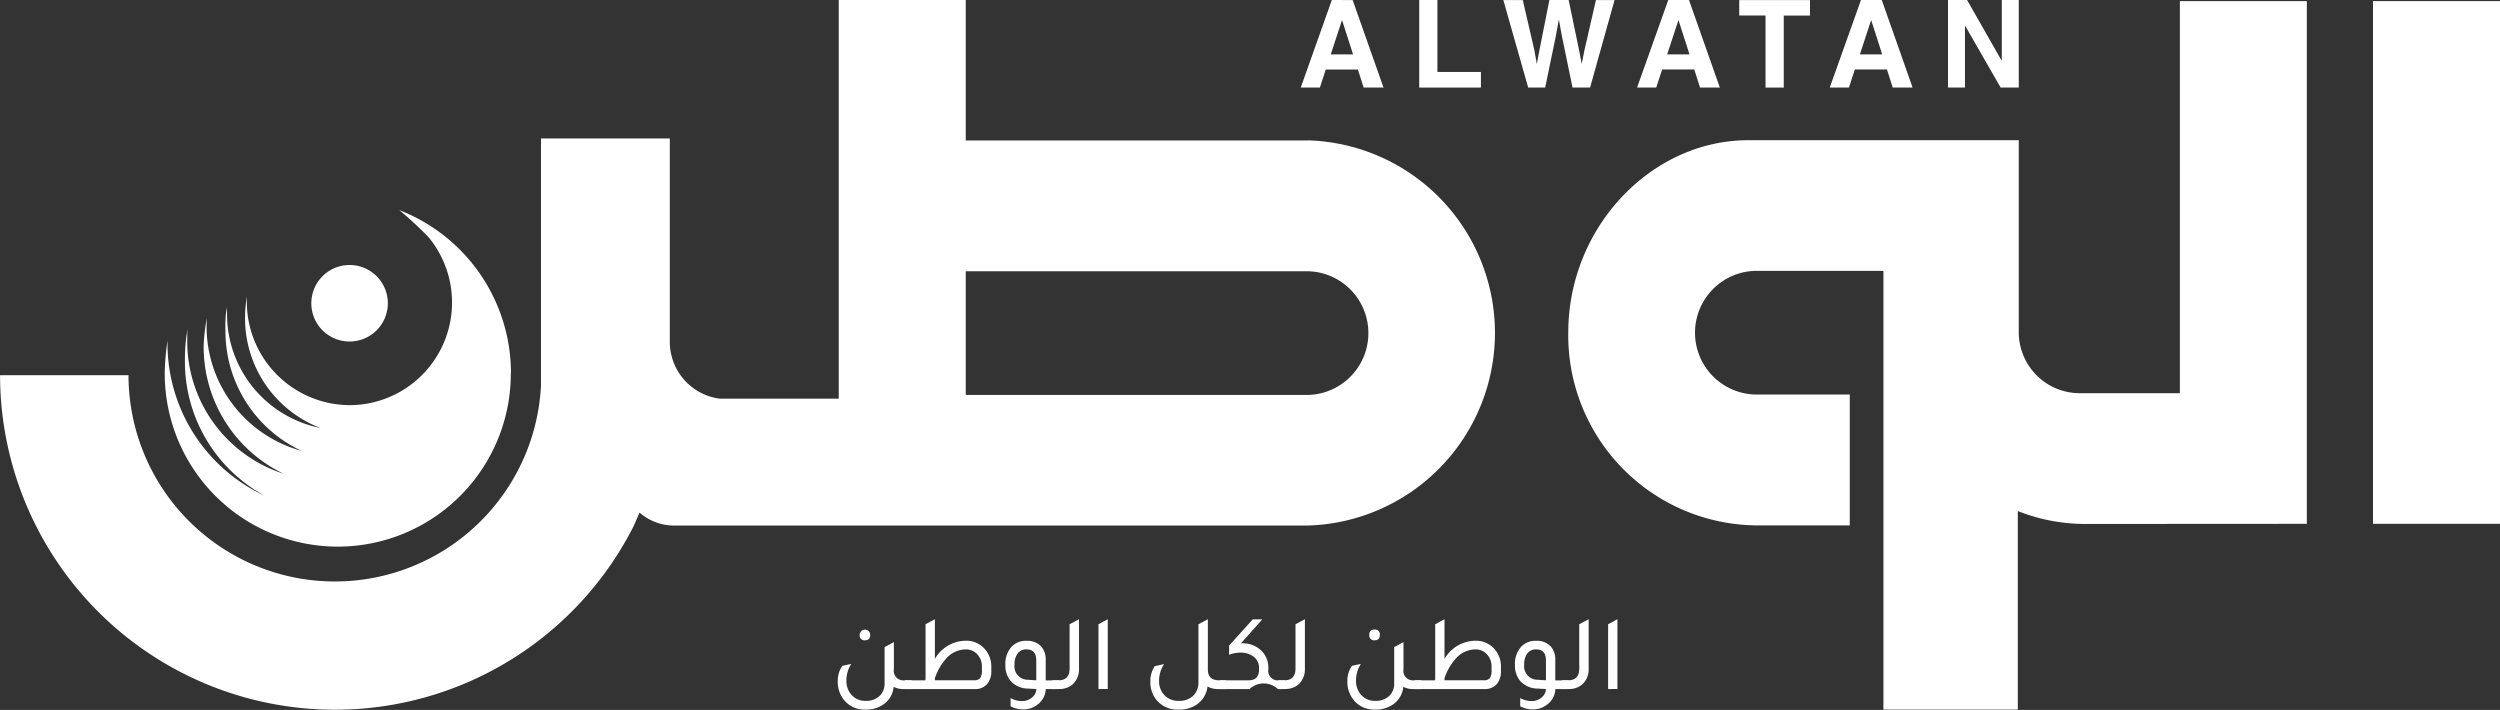 <svg xmlns="http://www.w3.org/2000/svg" width="150" height="42.597" viewBox="0 0 150 42.597">
  <rect x="0" y="0" width="150" height="42.597" fill="#333333" stroke="none"/>
  <g id="Group_137" data-name="Group 137" transform="translate(-1409.955 -67.346)">
    <rect id="Rectangle_370" data-name="Rectangle 370" width="7.62" height="31.363" transform="translate(1552.335 67.412)" fill="#fff"/>
    <path id="Path_3759" data-name="Path 3759" d="M1540.748,90.937h-6.058a3.659,3.659,0,0,1-3.609-3.709V75.759h-.5l-15.741,0c-5.76,0-10.789,5.172-10.789,11.555a11.4,11.4,0,0,0,11.231,11.555h5.659V91.019h-5.659a3.712,3.712,0,0,1,0-7.422h7.679v26.325h8.062V98.009a10.943,10.943,0,0,0,4.042.774l13.3-.008V67.412h-7.617" fill="#fff"/>
    <path id="Path_3760" data-name="Path 3760" d="M1488.43,91.043H1467.9V83.621h20.532a3.712,3.712,0,0,1,0,7.422m0-15.268H1467.9V67.346h-7.62V91.267h-7.136a3.438,3.438,0,0,1-3-3.383V75.653h-7.73V90.5a12.383,12.383,0,0,1-24.749-.644h-7.706A20.09,20.09,0,0,0,1447.98,98.9h0l.347-.8a3.148,3.148,0,0,0,1.993.778H1467.9v0l20.532,0a11.56,11.56,0,0,0,0-23.11" fill="#fff"/>
    <path id="Path_3761" data-name="Path 3761" d="M1440.613,89.71a10.5,10.5,0,0,0-6.7-9.757,21.55,21.55,0,0,1,1.747,1.614,6.158,6.158,0,0,1-4.765,10.088,6.2,6.2,0,0,1-6.13-6.232c0-.1,0-.2.009-.31a7.637,7.637,0,0,0-.116,1.3,7.049,7.049,0,0,0,4.519,6.611,6.961,6.961,0,0,1-5.6-6.839c0-.143-.027-.285-.018-.428a8.355,8.355,0,0,0-.078,1.459,7.921,7.921,0,0,0,4.57,7.182,7.728,7.728,0,0,1-5.7-7.524c0-.147.006-.294.015-.441a10.4,10.4,0,0,0-.191,1.684,8.445,8.445,0,0,0,4.8,7.654,8.335,8.335,0,0,1-5.785-7.968c0-.212,0-.5.015-.7a10.349,10.349,0,0,0-.155,1.789,9.161,9.161,0,0,0,4.8,8.205,10.067,10.067,0,0,1-5.844-9.33l0,.013a14.976,14.976,0,0,0-.165,1.846,10.382,10.382,0,1,0,20.763.085" fill="#fff"/>
    <path id="Path_3762" data-name="Path 3762" d="M1428.635,85.529a2.295,2.295,0,1,1,2.285,2.307,2.289,2.289,0,0,1-2.285-2.307" fill="#fff"/>
    <g id="Group_2125" data-name="Group 2125">
      <path id="Path_3763" data-name="Path 3763" d="M1464.223,108.164h.429v.526h-.494a1.185,1.185,0,0,1-.583-.137,1.431,1.431,0,0,1-.578,1.032,1.788,1.788,0,0,1-1.109.337,1.57,1.57,0,0,1-1.311-.6,1.73,1.73,0,0,1-.357-1.09,1.587,1.587,0,0,1,.273-.935l.538-.117a1.829,1.829,0,0,0-.292.993,1.241,1.241,0,0,0,.338.9,1.085,1.085,0,0,0,.811.324,1.152,1.152,0,0,0,.882-.331,1.025,1.025,0,0,0,.26-.727v-2.167l.558-.3v1.641A.567.567,0,0,0,1464.223,108.164Zm-2.368-2.4a.284.284,0,0,1-.318-.325.315.315,0,1,1,.63,0C1462.167,105.655,1462.063,105.764,1461.855,105.764Z" fill="#fff"/>
      <path id="Path_3764" data-name="Path 3764" d="M1466.047,106.879a2.17,2.17,0,0,1,1.836-1.089,1.47,1.47,0,0,1,1.174.512,1.58,1.58,0,0,1,.377,1.071v.207a1.185,1.185,0,0,1-.26.821.942.942,0,0,1-.74.289h-4.172v-.526h1.207l.02-.071V104.8l.558-.3Zm2.822.675v-.181a1.064,1.064,0,0,0-.311-.805.921.921,0,0,0-.669-.259,1.591,1.591,0,0,0-1.206.6,3.283,3.283,0,0,0-.636,1.135v.117h2.342a.455.455,0,0,0,.379-.13A.821.821,0,0,0,1468.869,107.554Z" fill="#fff"/>
      <path id="Path_3765" data-name="Path 3765" d="M1473.5,108.164v.526h-.8a1.2,1.2,0,0,1-.48.921,1.376,1.376,0,0,1-.87.3,1.6,1.6,0,0,1-.759-.188v-.493a1.456,1.456,0,0,0,.682.182.906.906,0,0,0,.6-.214.671.671,0,0,0,.263-.513c-.225-.008-.392-.017-.5-.026a1.4,1.4,0,0,1-1.058-.473,1.436,1.436,0,0,1-.3-.941,1.535,1.535,0,0,1,.376-1.1,1.176,1.176,0,0,1,.889-.35,1.139,1.139,0,0,1,.889.343,1.174,1.174,0,0,1,.266.8v1.233Zm-1.369-1.194q0-.662-.591-.661a.625.625,0,0,0-.525.243,1.081,1.081,0,0,0-.189.678.8.8,0,0,0,.831.9c.1.013.262.024.474.032Z" fill="#fff"/>
      <path id="Path_3766" data-name="Path 3766" d="M1473.112,108.69v-.526h.344q.675,0,.675-.707V104.8l.564-.3v2.959a1.22,1.22,0,0,1-.344.914,1.172,1.172,0,0,1-.849.312Z" fill="#fff"/>
      <path id="Path_3767" data-name="Path 3767" d="M1475.863,108.69V104.8l.558-.3v4.185Z" fill="#fff"/>
      <path id="Path_3768" data-name="Path 3768" d="M1483.1,108.164h.428v.526h-.493a1.269,1.269,0,0,1-.63-.156,1.506,1.506,0,0,1-.6,1.051,1.83,1.83,0,0,1-1.123.337,1.632,1.632,0,0,1-1.343-.583,1.683,1.683,0,0,1-.363-1.084,1.631,1.631,0,0,1,.266-.941l.558-.123a1.811,1.811,0,0,0-.3,1.006,1.191,1.191,0,0,0,.344.882,1.128,1.128,0,0,0,.836.318,1.167,1.167,0,0,0,.909-.35,1.094,1.094,0,0,0,.272-.766V104.8l.565-.3v3.01Q1482.423,108.164,1483.1,108.164Z" fill="#fff"/>
      <path id="Path_3769" data-name="Path 3769" d="M1486.686,108.164h.369v.526h-.428a1.238,1.238,0,0,0-1.7,0h-1.79v-.526h1.738q.624,0,.623-.655v-.058a.834.834,0,0,0-.376-.74,1.249,1.249,0,0,0-.733-.208,1.949,1.949,0,0,0-.688.13v-.552l1.421-1.576h.571l-1.278,1.44h.039a1.622,1.622,0,0,1,1.193.448,1.434,1.434,0,0,1,.409,1.051v.071A.565.565,0,0,0,1486.686,108.164Z" fill="#fff"/>
      <path id="Path_3770" data-name="Path 3770" d="M1486.666,108.69v-.526h.344q.675,0,.675-.707V104.8l.564-.3v2.959a1.224,1.224,0,0,1-.344.914,1.174,1.174,0,0,1-.85.312Z" fill="#fff"/>
      <path id="Path_3771" data-name="Path 3771" d="M1494.8,108.164h.429v.526h-.494a1.182,1.182,0,0,1-.583-.137,1.431,1.431,0,0,1-.578,1.032,1.788,1.788,0,0,1-1.109.337,1.57,1.57,0,0,1-1.311-.6,1.73,1.73,0,0,1-.357-1.09,1.587,1.587,0,0,1,.273-.935l.538-.117a1.82,1.82,0,0,0-.292.993,1.244,1.244,0,0,0,.337.9,1.089,1.089,0,0,0,.812.324,1.152,1.152,0,0,0,.882-.331,1.024,1.024,0,0,0,.259-.727v-2.167l.558-.3v1.641A.568.568,0,0,0,1494.8,108.164Zm-2.368-2.4a.285.285,0,0,1-.318-.325.281.281,0,0,1,.318-.318.278.278,0,0,1,.311.318C1492.745,105.655,1492.642,105.764,1492.434,105.764Z" fill="#fff"/>
      <path id="Path_3772" data-name="Path 3772" d="M1496.625,106.879a2.173,2.173,0,0,1,1.837-1.089,1.471,1.471,0,0,1,1.174.512,1.579,1.579,0,0,1,.376,1.071v.207a1.186,1.186,0,0,1-.259.821.943.943,0,0,1-.74.289h-4.172v-.526h1.207l.02-.071V104.8l.557-.3Zm2.823.675v-.181a1.061,1.061,0,0,0-.312-.805.917.917,0,0,0-.668-.259,1.6,1.6,0,0,0-1.207.6,3.316,3.316,0,0,0-.636,1.135v.117h2.343a.455.455,0,0,0,.379-.13A.822.822,0,0,0,1499.448,107.554Z" fill="#fff"/>
      <path id="Path_3773" data-name="Path 3773" d="M1504.081,108.164v.526h-.805a1.2,1.2,0,0,1-.48.921,1.376,1.376,0,0,1-.87.3,1.6,1.6,0,0,1-.759-.188v-.493a1.455,1.455,0,0,0,.681.182.907.907,0,0,0,.6-.214.667.667,0,0,0,.262-.513c-.224-.008-.391-.017-.5-.026a1.4,1.4,0,0,1-1.058-.473,1.435,1.435,0,0,1-.3-.941,1.535,1.535,0,0,1,.376-1.1,1.176,1.176,0,0,1,.889-.35,1.139,1.139,0,0,1,.889.343,1.174,1.174,0,0,1,.266.8v1.233Zm-1.37-1.194q0-.662-.59-.661a.628.628,0,0,0-.526.243,1.087,1.087,0,0,0-.188.678.8.8,0,0,0,.831.9c.1.013.262.024.473.032Z" fill="#fff"/>
      <path id="Path_3774" data-name="Path 3774" d="M1503.691,108.69v-.526h.344q.675,0,.675-.707V104.8l.564-.3v2.959a1.223,1.223,0,0,1-.343.914,1.177,1.177,0,0,1-.85.312Z" fill="#fff"/>
      <path id="Path_3775" data-name="Path 3775" d="M1506.442,108.69V104.8l.558-.3v4.185Z" fill="#fff"/>
    </g>
    <g id="Group_2126" data-name="Group 2126">
      <path id="Path_3776" data-name="Path 3776" d="M1489.8,70.611l.677-2.062.662,2.062m-1.274-3.265L1488,72.6h1.148l.353-1.084h1.926l.348,1.084h1.191l-1.852-5.25Z" fill="#fff"/>
      <path id="Path_3777" data-name="Path 3777" d="M1496.2,67.346h-1.091V72.6h3.7v-.937H1496.2" fill="#fff"/>
      <path id="Path_3778" data-name="Path 3778" d="M1505.017,70.383l-.16.8-.159-.836-.624-3h-1.156l-.6,3.024-.153.815-.15-.836-.693-3h-1.168l1.492,5.25h1.02l.634-3.069.186-1.019.186,1.015.634,3.073h1.053l1.469-5.25h-1.118" fill="#fff"/>
      <path id="Path_3779" data-name="Path 3779" d="M1509.985,70.611l.677-2.062.663,2.062m-1.274-3.265-1.871,5.25h1.149l.356-1.084h1.925l.346,1.084h1.188l-1.85-5.25Z" fill="#fff"/>
      <path id="Path_3780" data-name="Path 3780" d="M1514.31,68.276h1.577V72.6h1.093v-4.32h1.575v-.929h-4.245" fill="#fff"/>
      <path id="Path_3781" data-name="Path 3781" d="M1521.547,70.611l.678-2.062.662,2.062m-1.274-3.265-1.871,5.25h1.149l.356-1.084h1.925l.346,1.084h1.191l-1.848-5.25Z" fill="#fff"/>
      <path id="Path_3782" data-name="Path 3782" d="M1530.062,67.346V71l-2.082-3.652h-1.145V72.6h1.017V68.871l2.139,3.725h1.091v-5.25" fill="#fff"/>
    </g>
  </g>
</svg>
